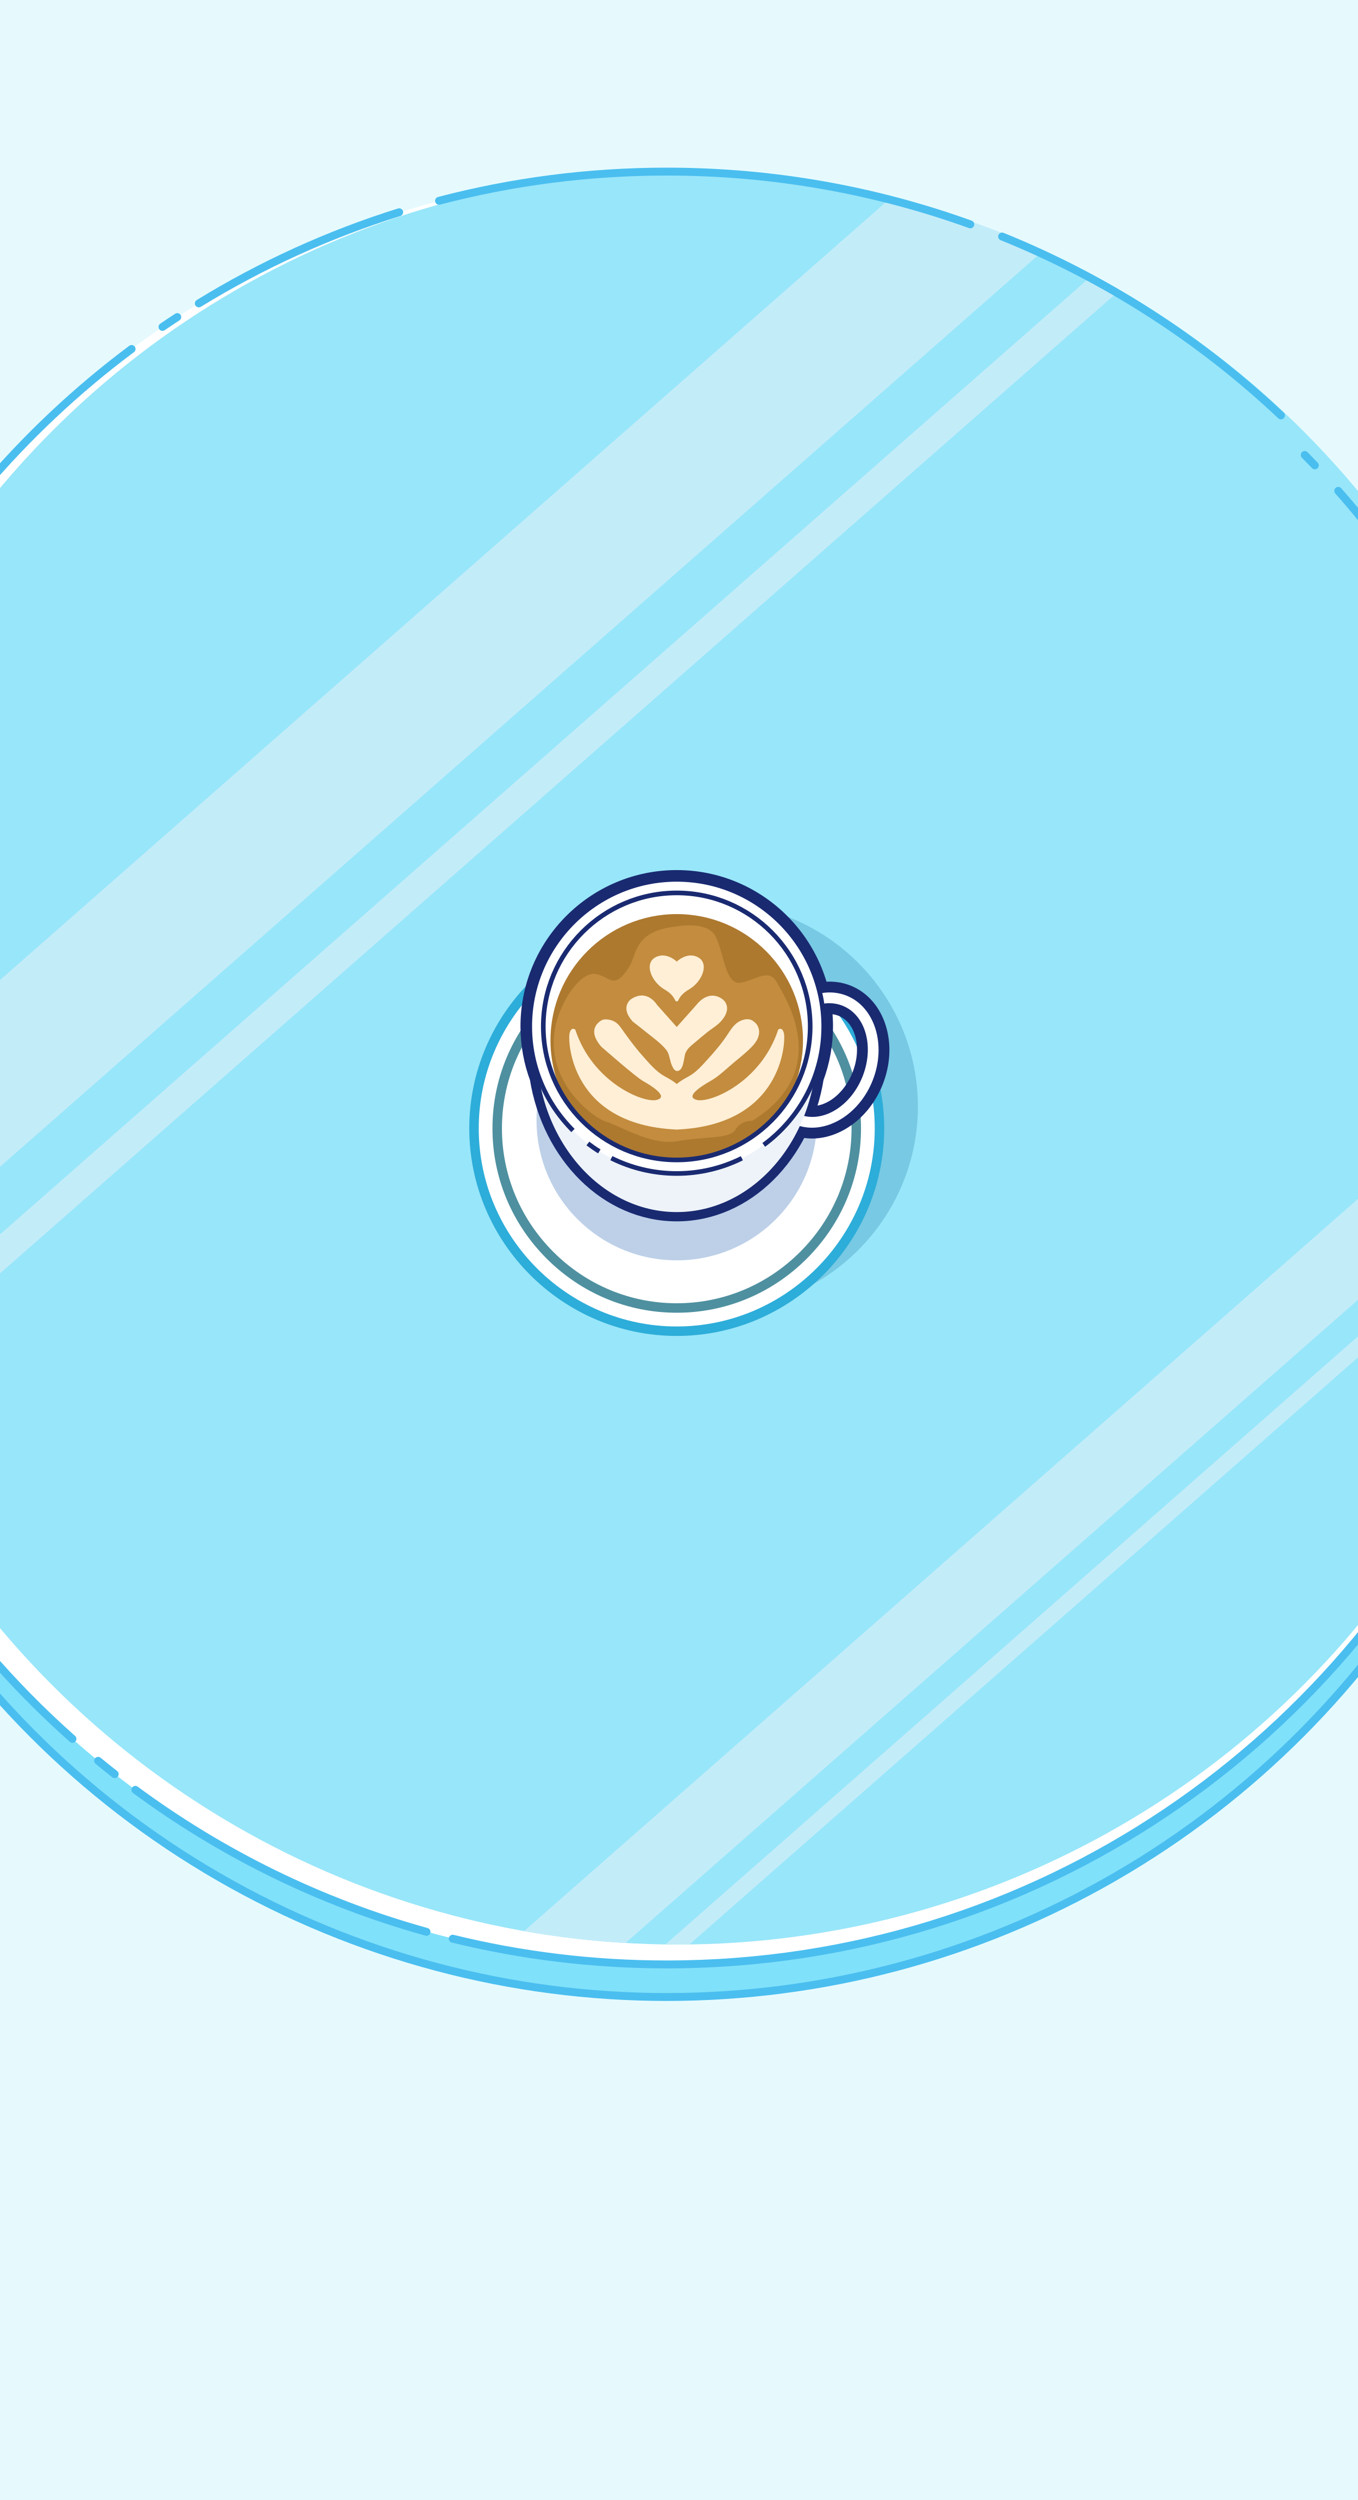 <?xml version="1.0" encoding="utf-8"?>
<!-- Generator: Adobe Illustrator 28.0.0, SVG Export Plug-In . SVG Version: 6.00 Build 0)  -->
<!DOCTYPE svg PUBLIC "-//W3C//DTD SVG 1.1//EN" "http://www.w3.org/Graphics/SVG/1.1/DTD/svg11.dtd">
<svg version="1.1" id="レイヤー_1" xmlns:x="http://ns.adobe.com/Extensibility/1.0/" xmlns:i="http://ns.adobe.com/AdobeIllustrator/10.0/" xmlns:graph="http://ns.adobe.com/Graphs/1.0/"
	 xmlns="http://www.w3.org/2000/svg" xmlns:xlink="http://www.w3.org/1999/xlink" x="0px" y="0px" width="375px" height="690px"
	 viewBox="0 0 375 690" style="enable-background:new 0 0 375 690;" xml:space="preserve">
<style type="text/css">
	.st0{fill:#E6FAFE;}
	.st1{clip-path:url(#SVGID_00000026874138035877764310000001788535596476935853_);}
	.st2{fill:#80E1FA;}
	.st3{fill:none;stroke:#4ABEEF;stroke-width:2.18;stroke-linecap:round;stroke-linejoin:round;stroke-miterlimit:10;}
	.st4{fill:#FFFFFF;}
	.st5{fill:#98E6FA;}
	.st6{fill:#C3ECF9;}
	.st7{fill:#78C9E3;}
	.st8{fill:none;stroke:#4E90A0;stroke-width:2.616;stroke-miterlimit:10;}
	.st9{fill:none;stroke:#2DADD9;stroke-width:2.616;stroke-miterlimit:10;}
	.st10{fill:#BDD0E8;}
	.st11{fill:#FFFFFF;stroke:#192A71;stroke-width:5.124;stroke-miterlimit:10;}
	.st12{fill:none;stroke:#192A71;stroke-width:2.989;stroke-linecap:round;stroke-linejoin:round;stroke-miterlimit:10;}
	.st13{fill:#EEF3F9;}
	.st14{fill:#AD792F;}
	.st15{fill:none;stroke:#192A71;stroke-width:1.281;stroke-miterlimit:10;}
	.st16{fill:#C38C3E;}
	.st17{fill:#FFEFD6;}
</style>
<g id="_x33_">
	<g id="背景">
		<rect class="st0" width="375" height="690"/>
	</g>
	<g id="テーブル">
		<g>
			<g>
				<defs>
					<rect id="SVGID_1_" width="375" height="560.896"/>
				</defs>
				<clipPath id="SVGID_00000030480561315026142250000016007230292136479137_">
					<use xlink:href="#SVGID_1_"  style="overflow:visible;"/>
				</clipPath>
				<g style="clip-path:url(#SVGID_00000030480561315026142250000016007230292136479137_);">
					<g>
						<circle class="st2" cx="184.109" cy="303.763" r="247.41"/>
						<circle class="st3" cx="184.109" cy="303.763" r="247.41"/>
						<circle class="st4" cx="184.109" cy="294.772" r="247.41"/>
						<ellipse class="st5" cx="187.151" cy="292.027" rx="244.368" ry="244.666"/>
						<path class="st3" d="M411.762,391.816c-37.734,88.405-125.457,150.366-227.653,150.366c-20.365,0-40.155-2.46-59.089-7.1"/>
						<path class="st3" d="M117.774,533.189c-29.357-8.151-56.519-21.578-80.4-39.197"/>
						<path class="st6" d="M187.151,536.693c1.076,0,2.151-0.007,3.224-0.021L429,327.254c0.314-2.179,0.6-4.366,0.856-6.563
							l-246.1,215.978C184.887,536.684,186.018,536.693,187.151,536.693z M301.75,75.883L-41.897,377.469
							c1.001,2.689,2.048,5.356,3.14,7.999L309.256,80.051C306.781,78.619,304.279,77.23,301.75,75.883z M246.08,54.527
							L-55.704,319.373c1.668,15.015,4.693,29.619,8.95,43.687L288.13,69.164C274.717,63.063,260.656,58.14,246.08,54.527z
							 M431.292,281.49L144.694,533.01c9.175,1.609,18.526,2.705,28.023,3.259l258.171-226.571
							c0.416-5.836,0.632-11.728,0.632-17.67C431.519,288.497,431.44,284.984,431.292,281.49z"/>
					</g>
					<path class="st3" d="M31.676,489.66c-1.542-1.208-3.069-2.433-4.582-3.677"/>
					<path class="st3" d="M20.006,479.93c-34.124-30.266-59.822-69.82-73.131-114.7"/>
					<path class="st3" d="M-55.195,357.826c-0.453-1.722-0.887-3.452-1.303-5.188"/>
					<path class="st3" d="M-58.298,344.522c-3.281-16.071-5.004-32.709-5.004-49.75c0-81.248,39.164-153.349,99.643-198.454"/>
					<path class="st3" d="M44.865,90.236c1.354-0.924,2.719-1.835,4.092-2.732"/>
					<path class="st3" d="M54.899,83.741C72.07,73.205,90.627,64.706,110.231,58.58"/>
					<path class="st3" d="M121.233,55.422c20.077-5.26,41.149-8.06,62.875-8.06c29.427,0,57.654,5.137,83.832,14.564"/>
					<path class="st3" d="M276.722,65.279c28.746,11.612,54.812,28.468,77.011,49.383"/>
					<path class="st3" d="M369.544,135.478c35.968,40.69,58.75,93.308,61.658,151.163"/>
					<path class="st3" d="M431.511,297.196c0.006,0.69,0.008,1.381,0.008,2.072c0,25.311-3.801,49.735-10.863,72.731"/>
					<path class="st3" d="M418.367,379.069c-0.8,2.349-1.634,4.682-2.502,6.999"/>
					<path class="st3" d="M360.291,125.567c0.936,0.949,1.864,1.906,2.785,2.87"/>
				</g>
			</g>
		</g>
	</g>
	<g id="カフェラテ">
		<g>
			<path class="st7" d="M197.342,361.514L197.342,361.514c-30.872,0-56.13-25.259-56.13-56.13l0,0
				c0-30.872,25.259-56.13,56.13-56.13l0,0c30.872,0,56.13,25.259,56.13,56.13l0,0C253.472,336.256,228.214,361.514,197.342,361.514
				z"/>
			<g>
				<path class="st4" d="M186.876,367.413L186.876,367.413c-30.79,0-55.983-25.192-55.983-55.983l0,0
					c0-30.79,25.192-55.983,55.982-55.983l0,0c30.79,0,55.982,25.192,55.982,55.983l0,0
					C242.859,342.221,217.667,367.413,186.876,367.413z"/>
				<path class="st8" d="M186.876,361.008c-13.181,0-25.614-5.174-35.009-14.569s-14.569-21.828-14.569-35.009
					s5.174-25.614,14.569-35.009s21.828-14.569,35.009-14.569s25.614,5.174,35.009,14.569s14.569,21.828,14.569,35.009
					s-5.174,25.614-14.569,35.009C212.49,355.834,200.057,361.008,186.876,361.008z"/>
				<path class="st9" d="M186.876,367.413L186.876,367.413c-30.79,0-55.983-25.192-55.983-55.983l0,0
					c0-30.79,25.192-55.983,55.982-55.983l0,0c30.79,0,55.982,25.192,55.982,55.983l0,0
					C242.859,342.221,217.667,367.413,186.876,367.413z"/>
				<g>
					<circle class="st10" cx="186.876" cy="309.134" r="38.721"/>
					<path class="st11" d="M227.467,283.294c0-22.382-18.209-40.591-40.59-40.591s-40.59,18.209-40.59,40.591
						c0,4.978,0.903,9.748,2.55,14.159c3.393,21.113,19.133,37.081,38.041,37.081s34.647-15.968,38.041-37.081
						C226.564,293.043,227.467,288.272,227.467,283.294z"/>
					<path class="st4" d="M224.233,312.737c-1.777,0-3.545-0.323-5.242-1.003c-4.309-1.727-7.484-5.415-8.939-10.382
						c-1.38-4.709-1.037-10.053,0.966-15.048c4.234-10.562,14.702-16.34,23.332-12.881c8.631,3.46,12.208,14.868,7.974,25.43l0,0
						C238.922,307.339,231.497,312.737,224.233,312.737z M229.022,278.38c-4.844,0-9.987,3.991-12.455,10.148
						c-1.506,3.756-1.782,7.714-0.778,11.143c0.929,3.17,2.856,5.484,5.427,6.514c5.572,2.233,12.551-2.053,15.559-9.556
						c3.008-7.503,0.922-15.424-4.649-17.657C231.126,278.571,230.081,278.38,229.022,278.38z"/>
					<path class="st12" d="M224.233,312.737c-1.777,0-3.545-0.323-5.242-1.003c-4.309-1.727-7.484-5.415-8.939-10.382
						c-1.38-4.709-1.037-10.053,0.966-15.048c4.234-10.562,14.702-16.34,23.332-12.881c8.631,3.46,12.208,14.868,7.974,25.43l0,0
						C238.922,307.339,231.497,312.737,224.233,312.737z M229.022,278.38c-4.844,0-9.987,3.991-12.455,10.148
						c-1.506,3.756-1.782,7.714-0.778,11.143c0.929,3.17,2.856,5.484,5.427,6.514c5.572,2.233,12.551-2.053,15.559-9.556
						c3.008-7.503,0.922-15.424-4.649-17.657C231.126,278.571,230.081,278.38,229.022,278.38z"/>
					<ellipse class="st13" cx="186.876" cy="288.915" rx="38.721" ry="45.619"/>
					<circle class="st4" cx="186.876" cy="283.294" r="38.721"/>
					<circle class="st14" cx="186.876" cy="287.151" r="34.864"/>
					<path class="st4" d="M186.876,323.885c-22.382,0-40.59-18.209-40.59-40.59c0-22.382,18.209-40.591,40.59-40.591
						s40.59,18.209,40.59,40.591C227.467,305.676,209.258,323.885,186.876,323.885z M186.876,246.443
						c-20.319,0-36.851,16.531-36.851,36.851c0,20.319,16.531,36.851,36.851,36.851s36.851-16.531,36.851-36.851
						C223.727,262.975,207.196,246.443,186.876,246.443z"/>
					<path class="st15" d="M158.219,312.014c-7.368-7.352-11.933-17.513-11.933-28.72c0-22.382,18.209-40.591,40.59-40.591
						s40.59,18.209,40.59,40.591c0,13.396-6.523,25.298-16.56,32.695 M204.858,319.68c-5.423,2.691-11.529,4.205-17.982,4.205
						c-6.481,0-12.612-1.527-18.052-4.239 M165.495,317.785c-1.089-0.677-2.143-1.405-3.161-2.179 M186.876,246.443
						c-20.319,0-36.851,16.531-36.851,36.851c0,20.319,16.531,36.851,36.851,36.851s36.851-16.531,36.851-36.851
						C223.727,262.975,207.196,246.443,186.876,246.443z"/>
					<path class="st16" d="M186.534,255.742c0,0,8.716-1.765,11.033,2.648c2.317,4.413,2.679,13.595,6.982,12.823
						s7.802-4.107,10.009-0.025s15.666,24.162-6.84,38.173c0,0-3.089-0.221-4.634,2.427s-8.725,1.824-16.002,3.174
						s-16.324-4.498-19.744-5.38c-3.42-0.883-21.955-14.122-11.033-33.981c0,0,4.086-7.436,8.168-6.774
						c4.082,0.662,5.061,4.706,9.303-2.028C175.862,263.488,175.06,256.955,186.534,255.742z"/>
				</g>
				<g>
					<path class="st17" d="M216.489,285.267c-0.464-2.072-1.592-1.091-1.592-1.091c-4.775,14.561-18.767,20.288-22.414,19.415
						s1.592-4.036,3.714-5.236c2.256-1.275,4.249-3.237,6.217-4.9c1.29-1.09,2.624-2.13,3.869-3.273
						c1.182-1.087,2.459-2.274,3.04-3.789c0.724-1.887,0.142-3.739-1.621-4.756c-1.365-0.788-3.322-0.066-4.423,0.878
						c-1.031,0.884-1.748,2.068-2.5,3.199c-1.569,2.362-3.38,4.48-5.288,6.569c-1.536,1.682-3.228,3.661-5.263,4.763
						c-1.509,0.817-2.634,1.514-3.351,2.133c-0.717-0.619-1.842-1.316-3.351-2.133c-2.401-1.3-4.392-3.742-6.176-5.747
						c-2.085-2.344-3.938-4.88-5.743-7.441c-0.83-1.178-1.659-2.022-3.126-2.365c-0.652-0.153-1.405-0.211-2.064-0.044
						c0,0-4.974,2.072-0.398,7.417c0,0,9.417,8.29,11.539,9.489c2.122,1.2,7.361,4.363,3.714,5.236
						c-3.647,0.873-17.64-4.854-22.414-19.415c0,0-1.127-0.982-1.592,1.091c-0.462,2.062,0.197,25.112,29.381,26.481l0.001,0.023
						c0.078-0.003,0.152-0.008,0.23-0.012c0.077,0.003,0.152,0.009,0.23,0.012l0.001-0.023
						C216.293,310.379,216.951,287.328,216.489,285.267z"/>
					<path class="st17" d="M184.435,290.511c0.533,1.183,0.612,2.575,1.202,3.764c0.345,0.816,0.814,1.321,1.332,1.321
						c1.817,0,1.873-3.607,2.25-4.762c0.489-1.499,1.893-2.411,3.026-3.395c0.995-0.863,2.011-1.701,3.036-2.528
						c1.169-0.944,2.684-1.81,3.702-2.916c3.714-4.036,0.531-6.217,0.531-6.217c-4.003-2.893-7.162,1.527-7.162,1.527l-5.438,6.108
						l-0.036,0.029l-0.036-0.029l-5.438-6.108c0,0-2.698-4.517-7.162-1.527c0,0-3.183,2.181,0.531,6.217
						c1.234,0.944,2.453,1.908,3.662,2.884c1.865,1.505,4.076,3.034,5.573,4.927c0.124,0.157,0.238,0.32,0.329,0.499
						C184.371,290.372,184.404,290.441,184.435,290.511z"/>
					<path class="st17" d="M183.446,273.056c3.292,1.927,2.74,3.512,3.431,3.29c0.691,0.222,0.139-1.363,3.431-3.29
						c3.581-2.096,5.583-7.037,2.549-8.784s-5.947,1.098-5.947,1.098l-0.033,0.156l-0.033-0.156c0,0-2.913-2.845-5.947-1.098
						C177.863,266.019,179.866,270.96,183.446,273.056z"/>
				</g>
			</g>
		</g>
	</g>
</g>
</svg>
